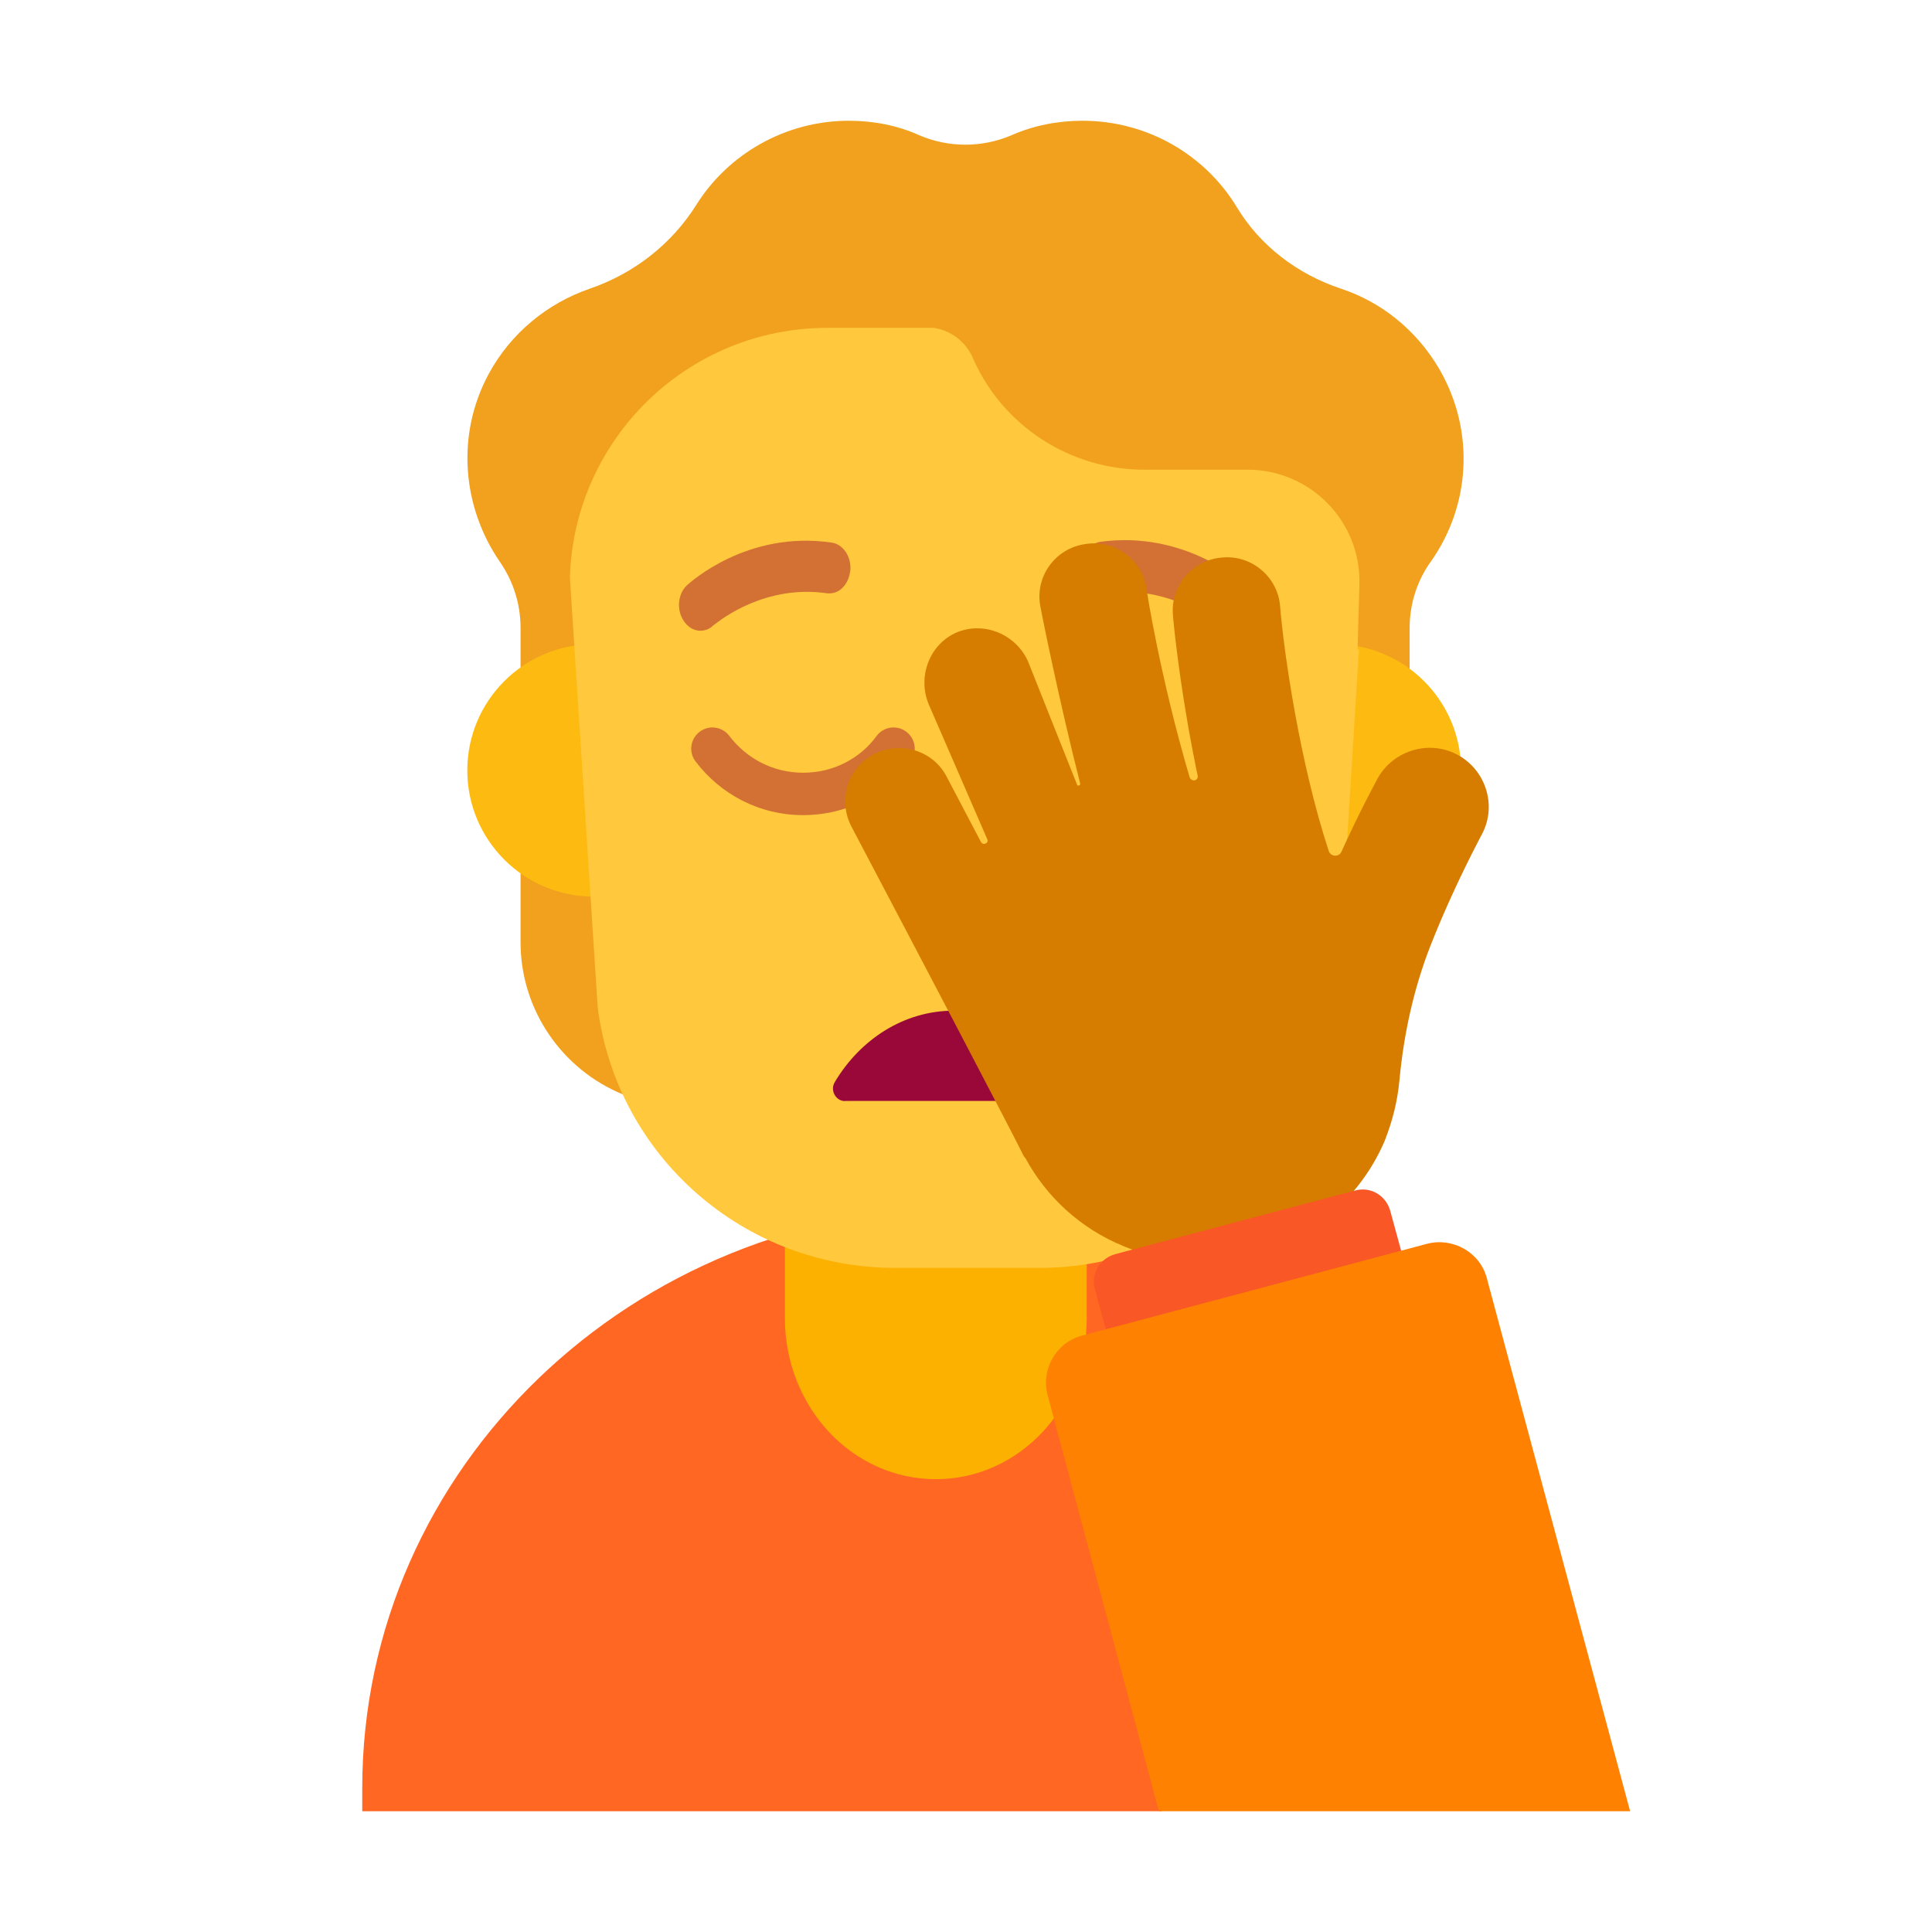 <svg width="32" height="32" viewBox="0 0 32 32" fill="none" xmlns="http://www.w3.org/2000/svg">
<path d="M6 29.616C6 24.311 10.475 20.01 16 20C18.252 20 20.329 20.716 22 21.923L19.239 30H6V29.616Z" fill="#FF6723"/>
<path d="M15.5 24.5C14.117 24.5 13 23.306 13 21.829V18.671C13 17.194 14.117 16 15.5 16C16.883 16 18 17.194 18 18.671V21.829C18 23.306 16.883 24.5 15.5 24.5Z" fill="#FCB100"/>
<path d="M23.838 6.11C23.458 5.462 22.877 5.003 22.216 4.783C21.494 4.544 20.873 4.075 20.483 3.427C19.962 2.569 19.01 2 17.928 2C17.517 2 17.117 2.08 16.756 2.239C16.265 2.449 15.714 2.449 15.223 2.239C14.873 2.08 14.472 2 14.061 2C12.999 2 12.058 2.559 11.537 3.387C11.126 4.045 10.495 4.534 9.764 4.783C9.072 5.023 8.461 5.512 8.091 6.2C7.55 7.208 7.66 8.395 8.271 9.293C8.501 9.622 8.622 10.001 8.622 10.4V15.608C8.622 16.711 9.295 17.706 10.313 18.125L21.74 18.089C22.711 17.651 23.348 16.681 23.348 15.608V10.4C23.348 10.011 23.468 9.622 23.698 9.303C24.349 8.385 24.44 7.148 23.838 6.11Z" fill="#F1A11E"/>
<path d="M11.92 12.76C11.92 13.914 10.984 14.85 9.83 14.85C8.676 14.85 7.74 13.914 7.74 12.76C7.74 11.606 8.676 10.67 9.83 10.67C10.984 10.67 11.92 11.606 11.92 12.76Z" fill="#FDBB11"/>
<path d="M24.2 12.76C24.2 13.914 23.264 14.85 22.11 14.85C20.956 14.85 20.02 13.914 20.02 12.76C20.02 11.606 20.956 10.67 22.11 10.67C23.264 10.67 24.2 11.606 24.2 12.76Z" fill="#FDBB11"/>
<path d="M13.706 5.43H15.467C15.762 5.475 16.013 5.672 16.127 5.96C16.627 7.07 17.736 7.78 18.956 7.78H20.675C21.711 7.785 22.546 8.643 22.516 9.68L22.486 10.76H22.508L22.14 16.69C21.81 19.16 19.71 21 17.22 21H14.82C12.33 21 10.22 19.16 9.9 16.69L9.439 9.562C9.511 7.266 11.393 5.43 13.706 5.43Z" fill="#FFC83D"/>
<path d="M17.767 17.922C17.345 17.215 16.622 16.74 15.797 16.74C14.972 16.74 14.249 17.215 13.827 17.922C13.736 18.073 13.864 18.255 14.01 18.235H17.574C17.721 18.275 17.858 18.083 17.767 17.922Z" fill="#990839"/>
<path d="M15.007 12.117C15.164 12.232 15.198 12.451 15.083 12.607C14.682 13.155 14.032 13.501 13.3 13.501C12.577 13.501 11.93 13.154 11.52 12.611C11.403 12.457 11.434 12.237 11.589 12.12C11.743 12.003 11.963 12.034 12.08 12.189C12.363 12.563 12.806 12.799 13.3 12.799C13.806 12.799 14.247 12.562 14.517 12.193C14.632 12.036 14.851 12.002 15.007 12.117Z" fill="#D37034"/>
<path d="M20.181 10.361C20.241 10.422 20.321 10.447 20.392 10.447C20.492 10.447 20.602 10.398 20.672 10.276C20.792 10.094 20.762 9.826 20.612 9.68C20.572 9.644 19.62 8.78 18.219 8.975C18.018 9.012 17.888 9.218 17.908 9.449C17.928 9.68 18.099 9.851 18.299 9.826C19.41 9.668 20.171 10.349 20.181 10.361Z" fill="#D37034"/>
<path d="M11.32 10.276C11.39 10.386 11.49 10.447 11.6 10.447C11.671 10.447 11.751 10.422 11.811 10.361C11.812 10.361 11.817 10.357 11.828 10.349C11.947 10.255 12.68 9.681 13.693 9.826C13.893 9.851 14.053 9.693 14.084 9.449C14.104 9.218 13.963 9.012 13.773 8.987C12.379 8.782 11.431 9.647 11.381 9.692C11.231 9.826 11.2 10.094 11.32 10.276Z" fill="#D37034"/>
<path d="M23.179 17.894C23.25 17.134 23.413 16.383 23.689 15.674C24.096 14.639 24.534 13.848 24.534 13.838C24.799 13.372 24.626 12.774 24.157 12.51C23.689 12.246 23.087 12.419 22.822 12.885C22.802 12.926 22.537 13.402 22.221 14.102C22.18 14.203 22.038 14.193 22.007 14.092C21.528 12.632 21.263 10.797 21.202 10.036C21.162 9.55 20.723 9.184 20.234 9.235C19.745 9.276 19.378 9.712 19.429 10.198C19.429 10.239 19.521 11.222 19.755 12.439C19.786 12.581 19.806 12.713 19.837 12.845C19.847 12.885 19.817 12.926 19.776 12.926C19.745 12.926 19.715 12.905 19.704 12.875C19.215 11.212 18.991 9.783 18.991 9.752C18.92 9.266 18.461 8.931 17.972 9.012C17.483 9.083 17.147 9.539 17.228 10.026C17.239 10.097 17.534 11.577 17.891 12.976C17.901 13.007 17.85 13.027 17.84 12.997L17.025 10.949C16.821 10.503 16.301 10.29 15.853 10.472C15.394 10.665 15.191 11.212 15.384 11.669L16.352 13.899C16.383 13.96 16.291 14.011 16.25 13.95C15.914 13.311 15.68 12.865 15.68 12.865C15.455 12.429 14.915 12.267 14.477 12.49C14.039 12.713 13.876 13.25 14.1 13.686C15.109 15.602 16.75 18.725 16.953 19.141C16.963 19.161 16.974 19.172 16.984 19.182C17.33 19.82 17.891 20.348 18.614 20.642C20.285 21.341 22.221 20.561 22.934 18.898C23.067 18.563 23.148 18.229 23.179 17.894Z" fill="#D67D00"/>
<path d="M23.342 21.209L18.451 22.517L18.135 21.351C18.064 21.098 18.217 20.844 18.471 20.773L22.445 19.719C22.7 19.648 22.955 19.8 23.026 20.053L23.342 21.209Z" fill="#F95725"/>
<path d="M19.195 30H27L24.626 21.169C24.514 20.743 24.065 20.49 23.637 20.601L17.921 22.122C17.493 22.233 17.239 22.68 17.351 23.105L19.195 30Z" fill="#FF8101"/>
</svg>
